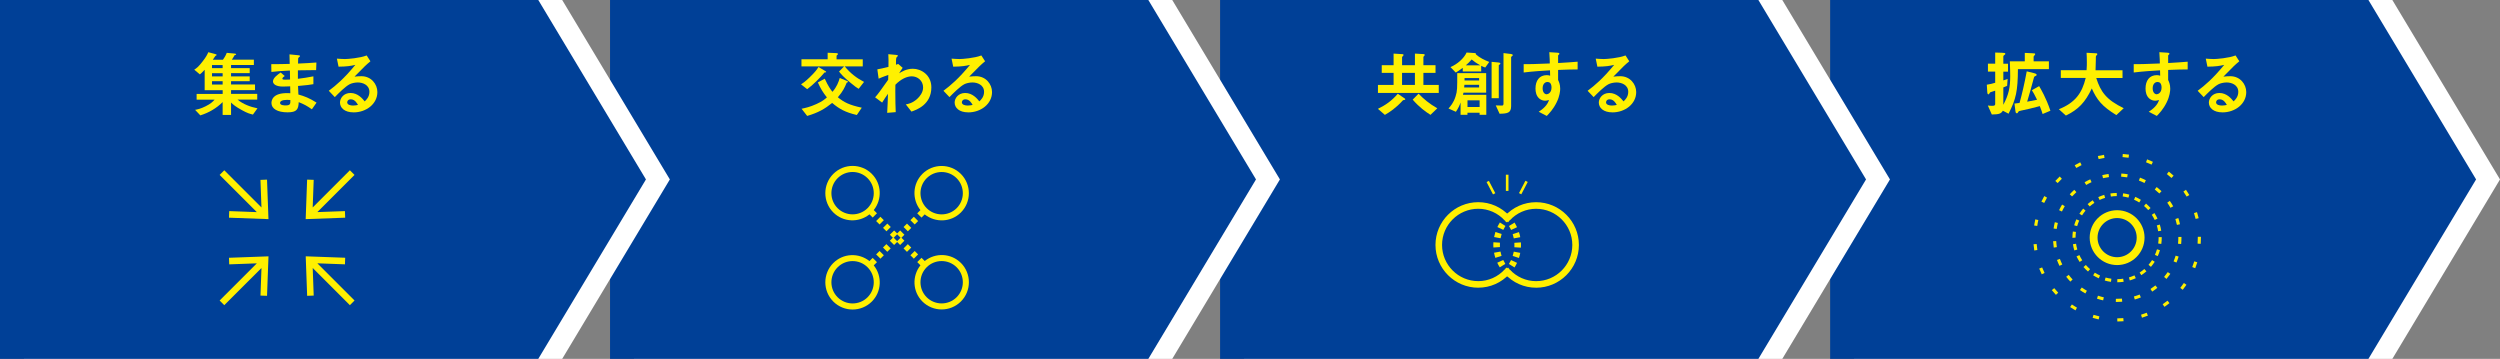 <svg xmlns="http://www.w3.org/2000/svg" viewBox="0 0 888.66 127.56">
    <rect x="0" y="0" width="888.66" height="127.56" fill="#808080" stroke="none"/>
    <defs>
        <style>
      .cls-1 {
        fill: #fff;
      }

      .cls-2 {
        fill: #fff000;
      }

      .cls-3 {
        fill: #004097;
      }
        </style>
    </defs>
    <polygon class="cls-1" points="659.06 0 659.06 127.56 850.39 127.56 888.66 63.78 850.39 0 659.06 0"/>
    <polygon class="cls-3" points="650.55 0 650.55 127.56 841.89 127.56 880.16 63.78 841.89 0 650.55 0"/>
    <polygon class="cls-1" points="442.21 0 442.21 127.56 633.54 127.56 671.81 63.78 633.54 0 442.21 0"/>
    <polygon class="cls-3" points="433.7 0 433.7 127.56 625.04 127.56 663.31 63.78 625.04 0 433.7 0"/>
    <g>
        <path class="cls-2" d="m499.33,35.5c-.49.08-.54.08-.66.18-2.5,2.76-4.75,4.21-6.4,5.15l-2.47-2.14c2.7-1.33,4.87-2.81,7.07-5.36l2.45,1.66c.1.05.2.15.2.31,0,.1-.08.18-.18.2Zm-9.52-2.47v-2.83h5.56v-4.29h-4.21v-2.73h4.21v-4.13l3.14.2c.18,0,.41.08.41.31,0,.1-.1.2-.15.25-.08.08-.38.43-.38.51v2.86h4.57v-4.13l3.09.18c.23.03.43.15.43.28,0,.1-.1.2-.15.25,0,.03-.36.38-.36.46v2.96h4.31v2.73h-4.31v4.29h5.46v2.83h-21.61Zm13.14-7.12h-4.57v4.29h4.57v-4.29Zm5.54,14.92c-1.76-1.12-3.98-2.7-6.33-5.41l2.09-2.12c1.86,1.94,3.8,3.55,6.66,5.2l-2.42,2.32Z"/>
        <path class="cls-2" d="m525.94,40.81v-.74h-4.31v.74h-2.45v-4.39c-.33.97-.74,1.96-1.66,3.32l-2.63-1.17c.69-.79,1.81-2.04,2.5-4.26.64-1.99.61-2.88.61-8.32h10.28v6.94h-8.06c-.1.54-.13.64-.18.76h8.29v7.12h-2.4Zm2.02-16.81c-.43-.13-.87-.31-1.45-.61v2.02h-6.56v-1.3c-1.22.94-1.96,1.38-2.48,1.68l-1.89-1.94c2.37-1,4.8-3.06,5.74-5.18l2.78.18c.05,0,.56.03.56.31,0,.05-.03.1-.05.15,1.28,1.17,3.09,2.07,4.77,2.7l-1.43,1.99Zm-2.19,6.15h-5.23c-.03.43-.03.48-.08.94h5.31v-.94Zm0-2.4h-5.18v.84h5.18v-.84Zm-2.65-6.61c-.87,1-1.3,1.4-2.09,2.09h5.2c-1.5-.82-2.35-1.45-3.11-2.09Zm2.83,14.52h-4.31v2.37h4.31v-2.37Zm7.22-12.81c-.38.28-.41.28-.41.38v11.68h-2.55v-12.93l2.47.23c.23.03.66.1.66.41,0,.08-.08.15-.18.23Zm4.29-2.88c-.08.05-.31.2-.31.33v17.4c0,2.45-1.28,2.68-4.11,2.73l-1.35-2.96c.51.03,1.66.05,2.19.05.2,0,.56,0,.56-.66v-17.99l2.6.31c.18.03.71.1.71.43,0,.1-.08.2-.31.36Z"/>
        <path class="cls-2" d="m553.85,24.86v3.57c.28.61.74,1.5.74,3.11,0,.74-.15,2.63-1.3,4.92-1.17,2.37-2.55,3.8-3.47,4.75l-2.86-1.48c1.53-1,3.09-2.32,3.65-4.18-.56.15-.94.25-1.38.25-.66,0-1.45-.23-2.09-.79-1.05-.92-1.33-2.3-1.33-3.55,0-2.81,1.4-4.75,4.01-4.75.48,0,.84.08,1.2.2l-.05-1.91c-2.27.13-6.12.36-9.36.77v-2.96c1.74,0,3.93,0,9.29-.25-.03-.79-.03-2.14-.18-4.01l2.83.18c.59.03.74.1.74.36,0,.15-.05.23-.23.38-.18.15-.21.2-.21.31v2.63c3.55-.2,4.34-.28,6.94-.48v2.75c-1.94,0-3.62.05-6.94.18Zm-2.83,4.64c-.26-.25-.61-.36-.94-.36-1.02,0-1.73.89-1.73,2.25,0,1.53.82,2.12,1.4,2.12.54,0,1.76-.56,1.76-2.37,0-.54-.08-1.2-.48-1.63Z"/>
        <path class="cls-2" d="m573.14,39.94c-3.19,0-4.82-1.61-4.82-3.5,0-1.45,1.25-3.39,3.75-3.39,2.65,0,4.31,2.09,5.03,2.99.56-.51,1.68-1.58,1.68-3.39,0-2.53-2.47-3.34-4.13-3.34-1.1,0-2.3.31-2.91.64-1.58.84-3.83,3.11-5.26,4.57l-2.14-2.25c2.65-1.99,5.36-4.26,9.44-9.21-1.53.36-2.93.61-5.97.64l-.59-2.86c.61.05,2.07.15,2.86.15.97,0,5.31-.33,7.73-1.28l1.33,2.07c-1.53,1.28-1.96,1.68-5.66,5.46.84-.13,2.09-.15,2.47-.15,3.47,0,5.66,2.83,5.66,5.64,0,4.23-3.98,7.22-8.47,7.22Zm-.97-4.64c-1.05,0-1.28.74-1.28,1.07,0,.89,1.17,1.15,2.09,1.15.82,0,1.38-.15,1.73-.23-.33-.59-1.1-1.99-2.55-1.99Z"/>
    </g>
    <g>
        <path class="cls-2" d="m717.3,24.58c-.05,7.71-.66,10.66-3.34,15.84l-2.02-1.07c-.59.97-1.17,1.33-3.93,1.35l-1.4-3.19c.59.08.97.1,1.61.1.82,0,1-.2,1-.69v-4.69c-.84.28-1,.33-1.56.51-.2.05-.31.13-.46.41-.13.28-.18.38-.38.38-.36,0-.41-.49-.43-.92l-.15-2.5c1.2-.2,2.04-.38,2.98-.69v-3.96h-2.58v-2.83h2.58v-3.95l2.48.08c.79.03,1.12.05,1.12.36,0,.18-.05.23-.46.54-.1.08-.25.18-.25.41v2.58h1.66v2.83h-1.66v3.11c.94-.31,1.25-.41,1.53-.54l-.18,2.47c-.2.08-1.12.48-1.35.56v6.17c1.91-3.6,2.45-6.15,2.45-10.18,0-.79-.03-2.88-.13-5.26h5.31v-3.01l2.73.13c.87.05.97.05.97.31,0,.2-.13.33-.28.48-.15.13-.28.25-.28.56v1.53h5.43v2.76h-11Zm8.78,15.97c-.18-.61-.43-1.4-1-2.83-2.35.66-4.64,1.17-6.58,1.58-.79.18-.87.2-1,.38-.33.54-.38.59-.56.59-.41,0-.46-.33-.54-.87l-.33-2.58c.61-.05.82-.08,1.81-.23.89-3.21,1.73-6.79,2.55-11.23l2.58.64c.89.23.94.43.94.61,0,.25-.18.31-.46.43-.38.13-.43.25-.64,1.05-.71,2.68-1.45,5.38-2.27,8.06,1.96-.38,2.17-.43,3.52-.69-.89-1.86-1.4-2.7-1.84-3.39l2.58-1.46c.69,1.2,2.45,4.11,4.01,8.75l-2.78,1.17Z"/>
        <path class="cls-2" d="m752.28,40.91c-5.13-3.14-6.94-5.46-8.72-9.47-2.37,4.98-4.77,7.48-9.21,9.64l-2.5-2.25c5.89-2.37,8.24-5.77,9.54-11.12h-8.85v-2.75h9.16c.1-1.12.1-2.42.1-2.81,0-1.48-.05-2.58-.1-3.39l3.39.18c.18,0,.43.03.43.31,0,.2-.25.43-.48.64-.05.54-.05.2-.05,1.48,0,.23-.05,2.4-.1,3.6h9.59v2.75h-9.34c1.56,4.9,3.55,7.73,9.77,10.74l-2.63,2.45Z"/>
        <path class="cls-2" d="m770.7,24.86v3.57c.28.61.74,1.5.74,3.11,0,.74-.15,2.63-1.3,4.92-1.17,2.37-2.55,3.8-3.47,4.75l-2.86-1.48c1.53-1,3.09-2.32,3.65-4.18-.56.15-.94.25-1.38.25-.66,0-1.45-.23-2.09-.79-1.05-.92-1.33-2.3-1.33-3.55,0-2.81,1.4-4.75,4.01-4.75.48,0,.84.08,1.2.2l-.05-1.91c-2.27.13-6.12.36-9.36.77v-2.96c1.74,0,3.93,0,9.29-.25-.03-.79-.03-2.14-.18-4.01l2.83.18c.59.03.74.1.74.36,0,.15-.05.23-.23.38-.18.15-.21.2-.21.31v2.63c3.55-.2,4.34-.28,6.94-.48v2.75c-1.94,0-3.62.05-6.94.18Zm-2.83,4.64c-.26-.25-.61-.36-.94-.36-1.02,0-1.73.89-1.73,2.25,0,1.53.82,2.12,1.4,2.12.54,0,1.76-.56,1.76-2.37,0-.54-.08-1.2-.48-1.63Z"/>
        <path class="cls-2" d="m789.99,39.94c-3.19,0-4.82-1.61-4.82-3.5,0-1.45,1.25-3.39,3.75-3.39,2.65,0,4.31,2.09,5.03,2.99.56-.51,1.68-1.58,1.68-3.39,0-2.53-2.47-3.34-4.13-3.34-1.1,0-2.3.31-2.91.64-1.58.84-3.83,3.11-5.26,4.57l-2.14-2.25c2.65-1.99,5.36-4.26,9.44-9.21-1.53.36-2.93.61-5.97.64l-.59-2.86c.61.05,2.07.15,2.86.15.97,0,5.31-.33,7.73-1.28l1.33,2.07c-1.53,1.28-1.96,1.68-5.66,5.46.84-.13,2.09-.15,2.47-.15,3.47,0,5.66,2.83,5.66,5.64,0,4.23-3.98,7.22-8.47,7.22Zm-.97-4.64c-1.05,0-1.28.74-1.28,1.07,0,.89,1.17,1.15,2.09,1.15.82,0,1.38-.15,1.73-.23-.33-.59-1.1-1.99-2.55-1.99Z"/>
    </g>
    <path class="cls-2" d="m525.46,102.27c-8.38,0-15.2-6.82-15.2-15.2s6.82-15.2,15.2-15.2c4.26,0,8.22,1.75,11.15,4.93l-1.72,1.59c-2.48-2.7-5.83-4.18-9.43-4.18-7.09,0-12.86,5.77-12.86,12.86s5.77,12.86,12.86,12.86c3.6,0,6.95-1.48,9.43-4.18l1.72,1.58c-2.93,3.18-6.89,4.93-11.15,4.93"/>
    <path class="cls-2" d="m546.04,102.27c-4.26,0-8.22-1.75-11.15-4.93l1.72-1.58c2.48,2.69,5.83,4.18,9.43,4.18,7.09,0,12.86-5.77,12.86-12.86s-5.77-12.86-12.86-12.86c-3.6,0-6.95,1.48-9.43,4.18l-1.72-1.59c2.93-3.18,6.89-4.93,11.15-4.93,8.38,0,15.2,6.82,15.2,15.2s-6.82,15.2-15.2,15.2"/>
    <path class="cls-2" d="m536.04,79.04l-.29-.24-.3.24c-.18-.22-.37-.44-.56-.65l.17-.15-.83-.68c.21-.26.43-.51.66-.76l.86-.93.86.93c.23.25.45.5.66.76l-.83.67.17.16c-.19.21-.38.43-.56.65"/>
    <path class="cls-2" d="m534.37,81.71l-2.11-1c.27-.56.56-1.1.89-1.63l1.98,1.24c-.28.45-.53.92-.76,1.39m-.97,2.99l-2.3-.44c.12-.61.28-1.22.46-1.8l2.22.72c-.16.5-.29,1.01-.39,1.53m-2.54,3.28c-.02-.31-.03-.61-.03-.92s.01-.64.03-.95l2.33.14c-.02.27-.02.54-.02.81,0,.25,0,.51.02.76l-2.33.15Zm.69,3.66c-.19-.58-.35-1.19-.46-1.81l2.3-.42c.1.52.22,1.03.38,1.52l-2.22.72Zm1.57,3.38c-.33-.52-.62-1.07-.89-1.64l2.12-.98c.22.48.47.94.75,1.39l-1.99,1.24Z"/>
    <path class="cls-2" d="m535.75,98.29l-.86-.95c-.23-.25-.45-.5-.66-.76l.82-.67-.16-.15c.19-.22.38-.44.57-.66l.3.24.29-.24c.18.22.38.44.57.66l-.16.15.82.67c-.21.26-.43.51-.65.76l-.86.95Z"/>
    <path class="cls-2" d="m537.14,81.74c-.22-.48-.48-.95-.76-1.39l1.99-1.23c.32.53.62,1.07.88,1.64l-2.12.98Zm.96,3c-.1-.52-.23-1.03-.39-1.52l2.23-.72c.19.59.34,1.19.46,1.81l-2.3.43Zm2.53,3.29l-2.33-.14c.02-.26.02-.53.02-.8,0-.26,0-.52-.02-.78l2.33-.15c.02.31.03.61.03.92,0,.31,0,.63-.03.95m-.7,3.67l-2.22-.72c.16-.5.29-1.01.39-1.53l2.3.44c-.12.62-.28,1.22-.47,1.81m-1.58,3.37l-1.98-1.24c.28-.45.53-.92.76-1.39l2.12,1c-.26.56-.56,1.11-.89,1.63"/>
    <rect class="cls-2" x="535.28" y="62.1" width=".93" height="5.76"/>
    <rect class="cls-2" x="529.51" y="64.2" width=".93" height="4.95" transform="translate(29.13 252.36) rotate(-27.51)"/>
    <rect class="cls-2" x="539.05" y="66.21" width="4.95" height=".93" transform="translate(231.92 515.94) rotate(-62.45)"/>
    <path class="cls-2" d="m752.56,77.51c-3.84,0-6.96,3.12-6.96,6.96s3.12,6.96,6.96,6.96,6.96-3.12,6.96-6.96-3.12-6.96-6.96-6.96m0,16.71c-5.37,0-9.75-4.37-9.75-9.75s4.37-9.75,9.75-9.75,9.75,4.37,9.75,9.75-4.37,9.75-9.75,9.75"/>
    <path class="cls-2" d="m750.34,69.87l-.17-1.1c.73-.11,1.49-.17,2.25-.18l.02,1.11c-.71,0-1.42.07-2.1.17m6.25.39c-.68-.19-1.37-.34-2.05-.43l.15-1.11c.74.1,1.48.25,2.21.46l-.31,1.07Zm-10.26.82l-.48-1.01c.69-.32,1.4-.59,2.12-.81l.32,1.07c-.67.2-1.33.45-1.96.75m14.09.89c-.59-.37-1.22-.7-1.85-.99l.45-1.01c.69.31,1.36.66,1.99,1.06l-.59.95Zm-17.6,1.41l-.74-.83c.56-.5,1.17-.96,1.8-1.37l.61.93c-.58.38-1.14.81-1.67,1.27m20.8,1.31c-.46-.52-.96-1.01-1.5-1.47l.72-.85c.58.49,1.12,1.03,1.61,1.58l-.84.74Zm-23.53,1.88l-.94-.6c.4-.63.86-1.25,1.35-1.82l.84.72c-.45.53-.88,1.1-1.25,1.7m25.83,1.61c-.3-.64-.65-1.25-1.03-1.83l.93-.61c.41.62.78,1.29,1.1,1.97l-1,.48Zm-27.55,2.21l-1.07-.31c.21-.73.47-1.45.78-2.13l1.01.46c-.29.63-.52,1.3-.73,1.98m28.78,1.8c-.11-.68-.26-1.37-.47-2.05l1.07-.32c.22.73.39,1.47.5,2.2l-1.1.17Zm-30.46,2.36v-.09c0-.71.05-1.44.15-2.16l1.1.14c-.09.67-.14,1.35-.14,2.02l-1.11.09Zm31.58,2.16l-1.1-.15c.1-.7.15-1.4.15-2.09v-.18s1.11,0,1.11,0v.14c0,.78-.05,1.54-.15,2.28m-30.92,2.31c-.22-.71-.38-1.46-.49-2.21l1.11-.16c.1.7.25,1.39.45,2.05l-1.07.32Zm29.66,2.03l-1.01-.46c.29-.63.53-1.3.73-1.98l1.06.32c-.21.73-.47,1.44-.79,2.12m-27.76,2.06c-.41-.63-.77-1.29-1.1-1.97l1.01-.47c.29.63.63,1.25,1.02,1.84l-.94.61Zm25.33,1.74l-.84-.72c.46-.54.88-1.11,1.26-1.69l.94.61c-.4.62-.85,1.23-1.35,1.81m-22.36,1.66c-.56-.49-1.11-1.02-1.61-1.59l.84-.74c.46.53.97,1.03,1.5,1.48l-.73.84Zm18.95,1.3l-.61-.94c.59-.38,1.16-.81,1.69-1.27l.73.84c-.56.49-1.17.94-1.81,1.36m-15.14,1.12c-.68-.31-1.35-.67-1.99-1.07l.6-.94c.59.38,1.21.72,1.85,1.01l-.46,1.01Zm11.04.76l-.31-1.07c.67-.2,1.33-.44,1.97-.74l.47,1.01c-.68.31-1.39.58-2.12.8m-6.71.5c-.74-.1-1.48-.26-2.21-.47l.31-1.07c.68.19,1.37.34,2.06.43l-.15,1.1Zm2.26.15v-1.11c.7,0,1.41-.06,2.09-.16l.16,1.1c-.73.1-1.49.16-2.25.17"/>
    <path class="cls-2" d="m756.13,63.04c-.7-.11-1.42-.2-2.15-.25l.08-1.11c.77.05,1.53.14,2.26.26l-.18,1.1Zm-8.59.29l-.25-1.08c.72-.17,1.47-.31,2.23-.41l.15,1.11c-.72.1-1.44.23-2.13.39m14.74,1.71c-.66-.33-1.32-.62-1.98-.87l.4-1.04c.68.26,1.38.57,2.08.92l-.5,1Zm-20.72.7l-.57-.96c.67-.39,1.34-.75,2.02-1.05l.46,1.01c-.64.29-1.28.63-1.91,1m26.01,3.02c-.52-.49-1.07-.97-1.63-1.41l.68-.87c.59.46,1.17.96,1.72,1.48l-.77.81Zm-31.03,1.05l-.82-.75c.51-.56,1.05-1.1,1.61-1.6l.75.83c-.53.48-1.05.99-1.54,1.52m34.99,4.05c-.33-.6-.72-1.21-1.15-1.83l.91-.64c.45.65.86,1.29,1.21,1.93l-.98.54Zm-38.59,1.31l-1.01-.47c.32-.68.68-1.36,1.07-2l.96.57c-.37.61-.71,1.26-1.02,1.91m40.88,4.75c-.15-.7-.34-1.4-.55-2.09l1.06-.34c.23.73.43,1.47.58,2.2l-1.09.23Zm-42.74,1.44l-1.1-.16c.11-.75.26-1.5.44-2.24l1.08.27c-.17.7-.31,1.41-.41,2.12m44.22,5.37l-1.1-.11c.07-.72.11-1.45.11-2.16v-.26s1.11,0,1.11,0v.24c0,.77-.03,1.54-.11,2.29m-45.28,1.27c-.11-.73-.19-1.48-.24-2.26l1.11-.07c.05.74.12,1.47.23,2.16l-1.1.17Zm43.62,5.32l-1.03-.43c.28-.66.52-1.34.73-2.03l1.07.33c-.22.72-.48,1.43-.78,2.13m-41.58,1.17c-.33-.68-.63-1.38-.89-2.09l1.04-.38c.25.67.53,1.34.85,1.98l-1,.49Zm38.04,4.64l-.85-.71c.45-.54.89-1.12,1.3-1.72l.92.63c-.44.64-.9,1.24-1.37,1.81m-34.18.95c-.53-.57-1.03-1.15-1.47-1.73l.89-.68c.42.56.88,1.11,1.39,1.65l-.81.76Zm29.1,3.55l-.61-.94c.6-.39,1.19-.82,1.75-1.26l.7.87c-.59.47-1.21.92-1.84,1.33m-23.77.66c-.65-.37-1.29-.78-1.91-1.22l.65-.91c.59.42,1.2.81,1.82,1.16l-.55.97Zm17.57,2.14l-.3-1.07c.68-.19,1.37-.42,2.05-.69l.41,1.03c-.71.28-1.44.53-2.15.73m-11.24.32c-.73-.16-1.47-.37-2.2-.61l.35-1.06c.69.23,1.39.43,2.08.58l-.24,1.09Zm5,.55h-.5s.02-1.12.02-1.12h.48c.56,0,1.13-.02,1.68-.06l.09,1.11c-.59.04-1.18.07-1.77.07"/>
    <path class="cls-2" d="m756.62,56.07c-.7-.1-1.41-.17-2.13-.23l.08-1.11c.75.05,1.48.13,2.21.23l-.15,1.11Zm-10.64.47l-.26-1.08c.72-.17,1.45-.31,2.18-.43l.18,1.1c-.71.11-1.41.25-2.11.41m18.83,1.98c-.65-.3-1.3-.59-1.97-.84l.4-1.04c.69.27,1.38.56,2.05.88l-.48,1.01Zm-26.75,1.19l-.57-.96c.64-.38,1.29-.73,1.96-1.06l.49,1c-.64.31-1.27.65-1.88,1.01m33.84,3.57c-.53-.48-1.07-.94-1.64-1.39l.69-.88c.58.46,1.15.94,1.7,1.44l-.75.82Zm-40.48,1.8l-.82-.75c.5-.55,1.02-1.07,1.57-1.58l.76.81c-.52.49-1.02,1-1.5,1.52m45.86,4.82c-.36-.61-.75-1.22-1.16-1.8l.91-.64c.42.61.82,1.23,1.2,1.88l-.96.56Zm-50.63,2.26l-1.01-.48c.32-.68.67-1.33,1.03-1.98l.97.56c-.35.62-.69,1.25-1,1.9m53.82,5.66c-.16-.7-.36-1.39-.57-2.06l1.06-.34c.22.71.42,1.42.6,2.15l-1.08.26Zm-56.29,2.51l-1.11-.16c.11-.74.24-1.47.41-2.19l1.08.25c-.16.69-.29,1.4-.38,2.11m58.1,6.35l-1.11-.08c.05-.7.08-1.42.08-2.14v-.28h1.11v.28c0,.75-.03,1.49-.08,2.22m-59.16,2.36c-.12-.73-.2-1.46-.26-2.22l1.11-.08c.05.72.14,1.43.25,2.13l-1.1.17Zm57.2,6.3l-1.04-.41c.26-.66.5-1.34.71-2.03l1.07.33c-.22.71-.46,1.41-.73,2.11m-54.55,2.17c-.32-.67-.62-1.34-.91-2.04l1.04-.41c.26.67.55,1.32.87,1.96l-1,.49Zm50.11,5.51l-.87-.69c.44-.56.87-1.14,1.27-1.73l.92.63c-.42.61-.86,1.21-1.32,1.79m-45.08,1.79c-.51-.54-.99-1.1-1.46-1.68l.87-.7c.45.56.92,1.1,1.41,1.62l-.81.76Zm38.58,4.26l-.63-.92c.59-.41,1.16-.83,1.72-1.27l.69.87c-.57.47-1.17.91-1.79,1.33m-31.63,1.25c-.64-.37-1.27-.77-1.89-1.18l.62-.92c.59.4,1.2.78,1.82,1.14l-.55.97Zm23.65,2.61l-.33-1.07c.68-.21,1.36-.45,2.02-.71l.41,1.04c-.69.27-1.39.51-2.1.74m-15.39.61c-.73-.16-1.44-.36-2.14-.57l.31-1.07c.68.2,1.37.39,2.08.55l-.25,1.09Zm6.63.73l-.02-1.11c.72,0,1.44-.03,2.15-.09l.08,1.11c-.73.05-1.47.08-2.22.09"/>
    <polygon class="cls-1" points="225.36 0 225.36 127.56 416.69 127.56 454.96 63.78 416.69 0 225.36 0"/>
    <polygon class="cls-3" points="216.85 0 216.85 127.56 408.19 127.56 446.46 63.78 408.19 0 216.85 0"/>
    <g>
        <path class="cls-2" d="m293.28,25.73c-.13,0-.15,0-.2.05-1.48,1.79-4.08,4.41-6.15,5.92l-2.19-1.71c.84-.56,1.4-.92,3.01-2.45,2.14-2.07,2.6-2.78,3.19-3.72l2.35,1.38c.28.15.38.28.38.36,0,.18-.18.18-.38.18Zm11.94,5.84c-.74-.46-1.22-.74-2.86-2.12-2.63-2.19-3.24-2.93-4.11-4.01l1.79-1.84h-15.15v-2.53h9.31v-2.32l3.09.13c.15,0,.59.05.59.33,0,.13-.18.25-.23.31-.05.03-.28.2-.28.36v1.2h9.31v2.53h-6.4c1.99,2.42,4.16,4.11,6.86,5.51l-1.91,2.45Zm-.64,9.31c-4.16-.97-6.25-2.17-8.78-4.29-2.68,2.17-4.98,3.47-8.88,4.62l-1.99-2.55c1.4-.31,2.93-.61,5.28-1.68,2.19-1,2.91-1.66,3.72-2.35-1.43-1.81-2.25-3.16-3.21-5.33l2.45-1.33c1.25,2.73,2.09,3.85,2.73,4.67,1.5-1.66,2.19-3.5,2.6-4.92l2.55,1.05c.23.1.43.2.43.33s-.1.15-.23.15c-.23.05-.25.05-.38.38-.54,1.28-1.12,2.7-3.04,4.95,2.19,1.79,4.08,2.75,8.5,3.7l-1.76,2.6Z"/>
        <path class="cls-2" d="m324,39.69l-2.02-2.58c.87-.15,2.42-.46,4.11-2.02.82-.74,2.04-2.25,2.04-3.98,0-2.45-1.96-3.98-4.03-3.98-1.73,0-3.85.97-5.82,2.99l-.03,2.32c-.03,3.44.1,5.61.15,7.42l-3.04.25c.15-2.81.2-3.8.28-6.76-.82,1.15-1.28,1.84-2.07,3.11l-2.5-1.86c1.22-1.43,1.58-1.91,4.64-6.25l.05-1.73c-2.02.74-2.63.97-3.44,1.35l-.46-3.32c.97-.18,1.99-.38,3.95-.87.03-1.84.05-3.19-.05-4.52l2.73.25c.23.03.69.08.69.31,0,.13-.43.48-.51.59-.15.15-.23,1.51-.18,2.6l.79-.28,1.58,1.38c-.71.99-1.02,1.56-1.25,1.94.74-.46,2.55-1.61,4.87-1.61,2.96,0,6.58,2.19,6.58,6.61,0,6.15-5.23,7.99-7.09,8.62Z"/>
        <path class="cls-2" d="m344.16,39.94c-3.19,0-4.82-1.61-4.82-3.5,0-1.45,1.25-3.39,3.75-3.39,2.65,0,4.31,2.09,5.03,2.99.56-.51,1.68-1.58,1.68-3.39,0-2.53-2.47-3.34-4.13-3.34-1.1,0-2.3.31-2.91.64-1.58.84-3.83,3.11-5.26,4.57l-2.14-2.25c2.65-1.99,5.36-4.26,9.44-9.21-1.53.36-2.93.61-5.97.64l-.59-2.86c.61.05,2.07.15,2.86.15.97,0,5.31-.33,7.73-1.28l1.33,2.07c-1.53,1.28-1.96,1.68-5.66,5.46.84-.13,2.09-.15,2.47-.15,3.47,0,5.66,2.83,5.66,5.64,0,4.23-3.98,7.22-8.47,7.22Zm-.97-4.64c-1.05,0-1.28.74-1.28,1.07,0,.89,1.17,1.15,2.09,1.15.82,0,1.38-.15,1.73-.23-.33-.59-1.1-1.99-2.55-1.99Z"/>
    </g>
    <path class="cls-2" d="m308.4,105.66c-2.94,2.94-7.72,2.94-10.66,0-2.94-2.93-2.94-7.71,0-10.65,2.94-2.94,7.72-2.94,10.65,0,2.94,2.94,2.94,7.72,0,10.66m-12.18-12.18c-3.78,3.78-3.78,9.92,0,13.7s9.92,3.78,13.7,0c3.52-3.52,3.72-9.06.68-12.86l1.14-1.14-1.52-1.52-1.14,1.14c-3.8-3.03-9.34-2.83-12.86.69"/>
    <path class="cls-2" d="m340.06,74c-2.94,2.94-7.72,2.94-10.66,0-2.94-2.94-2.94-7.72,0-10.65,2.94-2.94,7.72-2.94,10.65,0,2.94,2.94,2.94,7.72,0,10.66m-12.18-12.18c-3.52,3.52-3.72,9.06-.69,12.86l-1.14,1.14,1.52,1.52,1.14-1.14c3.8,3.03,9.34,2.83,12.86-.68,3.78-3.78,3.78-9.92,0-13.7-3.78-3.78-9.92-3.78-13.7,0"/>
    <rect class="cls-2" x="311.95" y="89.51" width="1.72" height="2.15" transform="translate(27.56 247.72) rotate(-45)"/>
    <rect class="cls-2" x="314.38" y="87.08" width="1.72" height="2.16" transform="translate(30.16 249.01) rotate(-45.06)"/>
    <rect class="cls-2" x="319.26" y="82.21" width="1.72" height="2.15" transform="translate(34.87 250.75) rotate(-45)"/>
    <rect class="cls-2" x="324.13" y="77.34" width="1.72" height="2.15" transform="translate(39.74 252.77) rotate(-45)"/>
    <rect class="cls-2" x="316.82" y="84.64" width="1.72" height="2.15" transform="translate(32.43 249.74) rotate(-45)"/>
    <rect class="cls-2" x="321.69" y="79.77" width="1.72" height="2.15" transform="translate(37.31 251.76) rotate(-45)"/>
    <path class="cls-2" d="m297.74,74c-2.94-2.94-2.94-7.72,0-10.66,2.93-2.94,7.71-2.94,10.65,0,2.94,2.94,2.94,7.72,0,10.65-2.94,2.94-7.72,2.94-10.66,0m12.18-12.18c-3.78-3.78-9.92-3.78-13.7,0-3.78,3.78-3.78,9.92,0,13.7,3.52,3.52,9.06,3.72,12.86.68l1.14,1.14,1.52-1.52-1.14-1.14c3.03-3.8,2.83-9.34-.69-12.86"/>
    <path class="cls-2" d="m329.4,105.66c-2.94-2.94-2.94-7.72,0-10.66,2.94-2.94,7.72-2.93,10.65,0,2.94,2.94,2.94,7.72,0,10.65-2.94,2.94-7.72,2.94-10.66,0m12.18-12.18c-3.52-3.52-9.06-3.72-12.86-.69l-1.14-1.14-1.52,1.52,1.14,1.14c-3.03,3.8-2.83,9.34.68,12.86,3.78,3.78,9.92,3.78,13.7,0,3.78-3.77,3.78-9.92,0-13.7"/>
    <rect class="cls-2" x="311.73" y="77.55" width="2.15" height="1.72" transform="translate(36.17 244.16) rotate(-45)"/>
    <rect class="cls-2" x="314.17" y="79.99" width="2.16" height="1.72" transform="translate(35.17 246.59) rotate(-45)"/>
    <rect class="cls-2" x="319.04" y="84.86" width="2.15" height="1.72" transform="translate(33.15 251.46) rotate(-45)"/>
    <rect class="cls-2" x="323.91" y="89.73" width="2.15" height="1.72" transform="translate(31.13 256.33) rotate(-45)"/>
    <rect class="cls-2" x="316.6" y="82.42" width="2.15" height="1.72" transform="translate(34.16 249.03) rotate(-45)"/>
    <rect class="cls-2" x="321.47" y="87.29" width="2.15" height="1.72" transform="translate(32.14 253.9) rotate(-45)"/>
    <polygon class="cls-1" points="8.51 0 8.51 127.56 199.84 127.56 238.11 63.78 199.84 0 8.51 0"/>
    <polygon class="cls-3" points="0 0 0 127.56 191.34 127.56 229.61 63.78 191.34 0 0 0"/>
    <g>
        <path class="cls-2" d="m89.91,40.73c-1.12-.28-1.86-.46-3.83-1.53-2.37-1.28-3.21-2.04-3.95-2.75v4.41h-2.99v-4.57c-2.14,2.14-4.82,3.75-7.93,4.72l-1.86-1.96c1-.2,2.02-.41,3.7-1.25,1.91-.94,2.58-1.66,3.24-2.37h-6.4v-2.04h9.26v-1.33h-6.4v-7.25c-1.05,1.12-1.4,1.4-1.71,1.63l-1.99-1.66c.82-.56,1.51-1.02,2.96-2.93,1.28-1.63,1.66-2.45,2.04-3.29l2.42.64c.43.1.54.23.54.33,0,.13-.13.18-.23.23-.23.1-.26.15-.31.25-.2.36-.41.66-.82,1.22h3.6c.43-.59,1-1.48,1.35-2.45l2.76.26c.08,0,.59.05.59.25,0,.13-.13.18-.31.25-.25.08-.31.13-.36.23-.13.26-.41.82-.87,1.45h7.83v1.89h-8.11v1.1h6.63v1.79h-6.63v1.15h6.63v1.71h-6.63v1.17h8.52v2.01h-8.52v1.33h9.31v2.04h-6.99c1.86,1.58,4.62,2.63,7.07,3.09l-1.61,2.22Zm-10.77-17.6h-3.78v1.1h3.78v-1.1Zm0,2.88h-3.78v1.15h3.78v-1.15Zm0,2.86h-3.78v1.17h3.78v-1.17Z"/>
        <path class="cls-2" d="m110.85,38.84c-1.66-1.17-2.78-1.79-4.67-2.53-.1,2.6-.71,3.62-3.98,3.62-3.52,0-5.71-1.25-5.71-3.32,0-.74.25-3.7,6-3.5l.71.03-.05-2.45c-.46.03-1.86.08-2.6.08-2.35,0-3.52-.84-3.52-1.84,0-1.25,1.73-2.45,2.73-3.16l1.45,1.25c-.46.33-.84.61-.84.94,0,.36.54.36.97.36.84,0,1.17,0,1.76-.05l-.05-3.19c-2.93.13-4.39.23-6.58.49l-.05-2.76c2.91,0,4.29-.05,6.56-.1l-.08-3.39,3.11.31c.48.05.64.13.64.31,0,.1-.05.13-.33.36-.1.08-.28.23-.33.46,0,.03-.03.51-.05,1.84,3.27-.15,4.13-.2,6.53-.38l-.1,2.7c-2.83,0-5.21.05-6.48.08v3.01c2.22-.28,3.16-.43,5.51-.87v2.78c-1.1.18-2.45.41-5.46.64.05,1.28.05,1.53.13,3.04,2.12.59,3.8,1.2,6.45,2.88l-1.66,2.37Zm-8.83-3.34c-1.66,0-2.47.43-2.47,1.1,0,.87,1.63.87,1.94.87,1.66,0,1.76-.46,1.73-1.89-.28-.05-.61-.08-1.2-.08Z"/>
        <path class="cls-2" d="m125.67,39.94c-3.19,0-4.82-1.61-4.82-3.5,0-1.45,1.25-3.39,3.75-3.39,2.65,0,4.31,2.09,5.03,2.99.56-.51,1.68-1.58,1.68-3.39,0-2.53-2.47-3.34-4.13-3.34-1.1,0-2.3.31-2.91.64-1.58.84-3.83,3.11-5.26,4.57l-2.14-2.25c2.65-1.99,5.36-4.26,9.44-9.21-1.53.36-2.93.61-5.97.64l-.59-2.86c.61.05,2.07.15,2.86.15.97,0,5.31-.33,7.73-1.28l1.33,2.07c-1.53,1.28-1.96,1.68-5.66,5.46.84-.13,2.09-.15,2.47-.15,3.47,0,5.66,2.83,5.66,5.64,0,4.23-3.98,7.22-8.47,7.22Zm-.97-4.64c-1.05,0-1.28.74-1.28,1.07,0,.89,1.17,1.15,2.09,1.15.82,0,1.38-.15,1.73-.23-.33-.59-1.1-1.99-2.55-1.99Z"/>
    </g>
    <polygon class="cls-2" points="81.48 75.04 81.4 77.38 95.43 77.89 94.92 63.85 92.58 63.94 92.94 73.74 79.72 60.52 78.07 62.18 91.29 75.4 81.48 75.04"/>
    <polygon class="cls-2" points="122.62 93.96 122.7 91.62 108.67 91.11 109.18 105.15 111.51 105.07 111.16 95.26 124.37 108.48 126.03 106.82 112.81 93.6 122.62 93.96"/>
    <polygon class="cls-2" points="81.48 93.97 91.29 93.61 78.07 106.82 79.72 108.48 92.95 95.26 92.59 105.07 94.92 105.15 95.44 91.12 81.4 91.63 81.48 93.97"/>
    <polygon class="cls-2" points="122.61 75.04 112.81 75.39 126.02 62.18 124.37 60.52 111.15 73.74 111.51 63.93 109.17 63.85 108.66 77.89 122.7 77.38 122.61 75.04"/>
</svg>